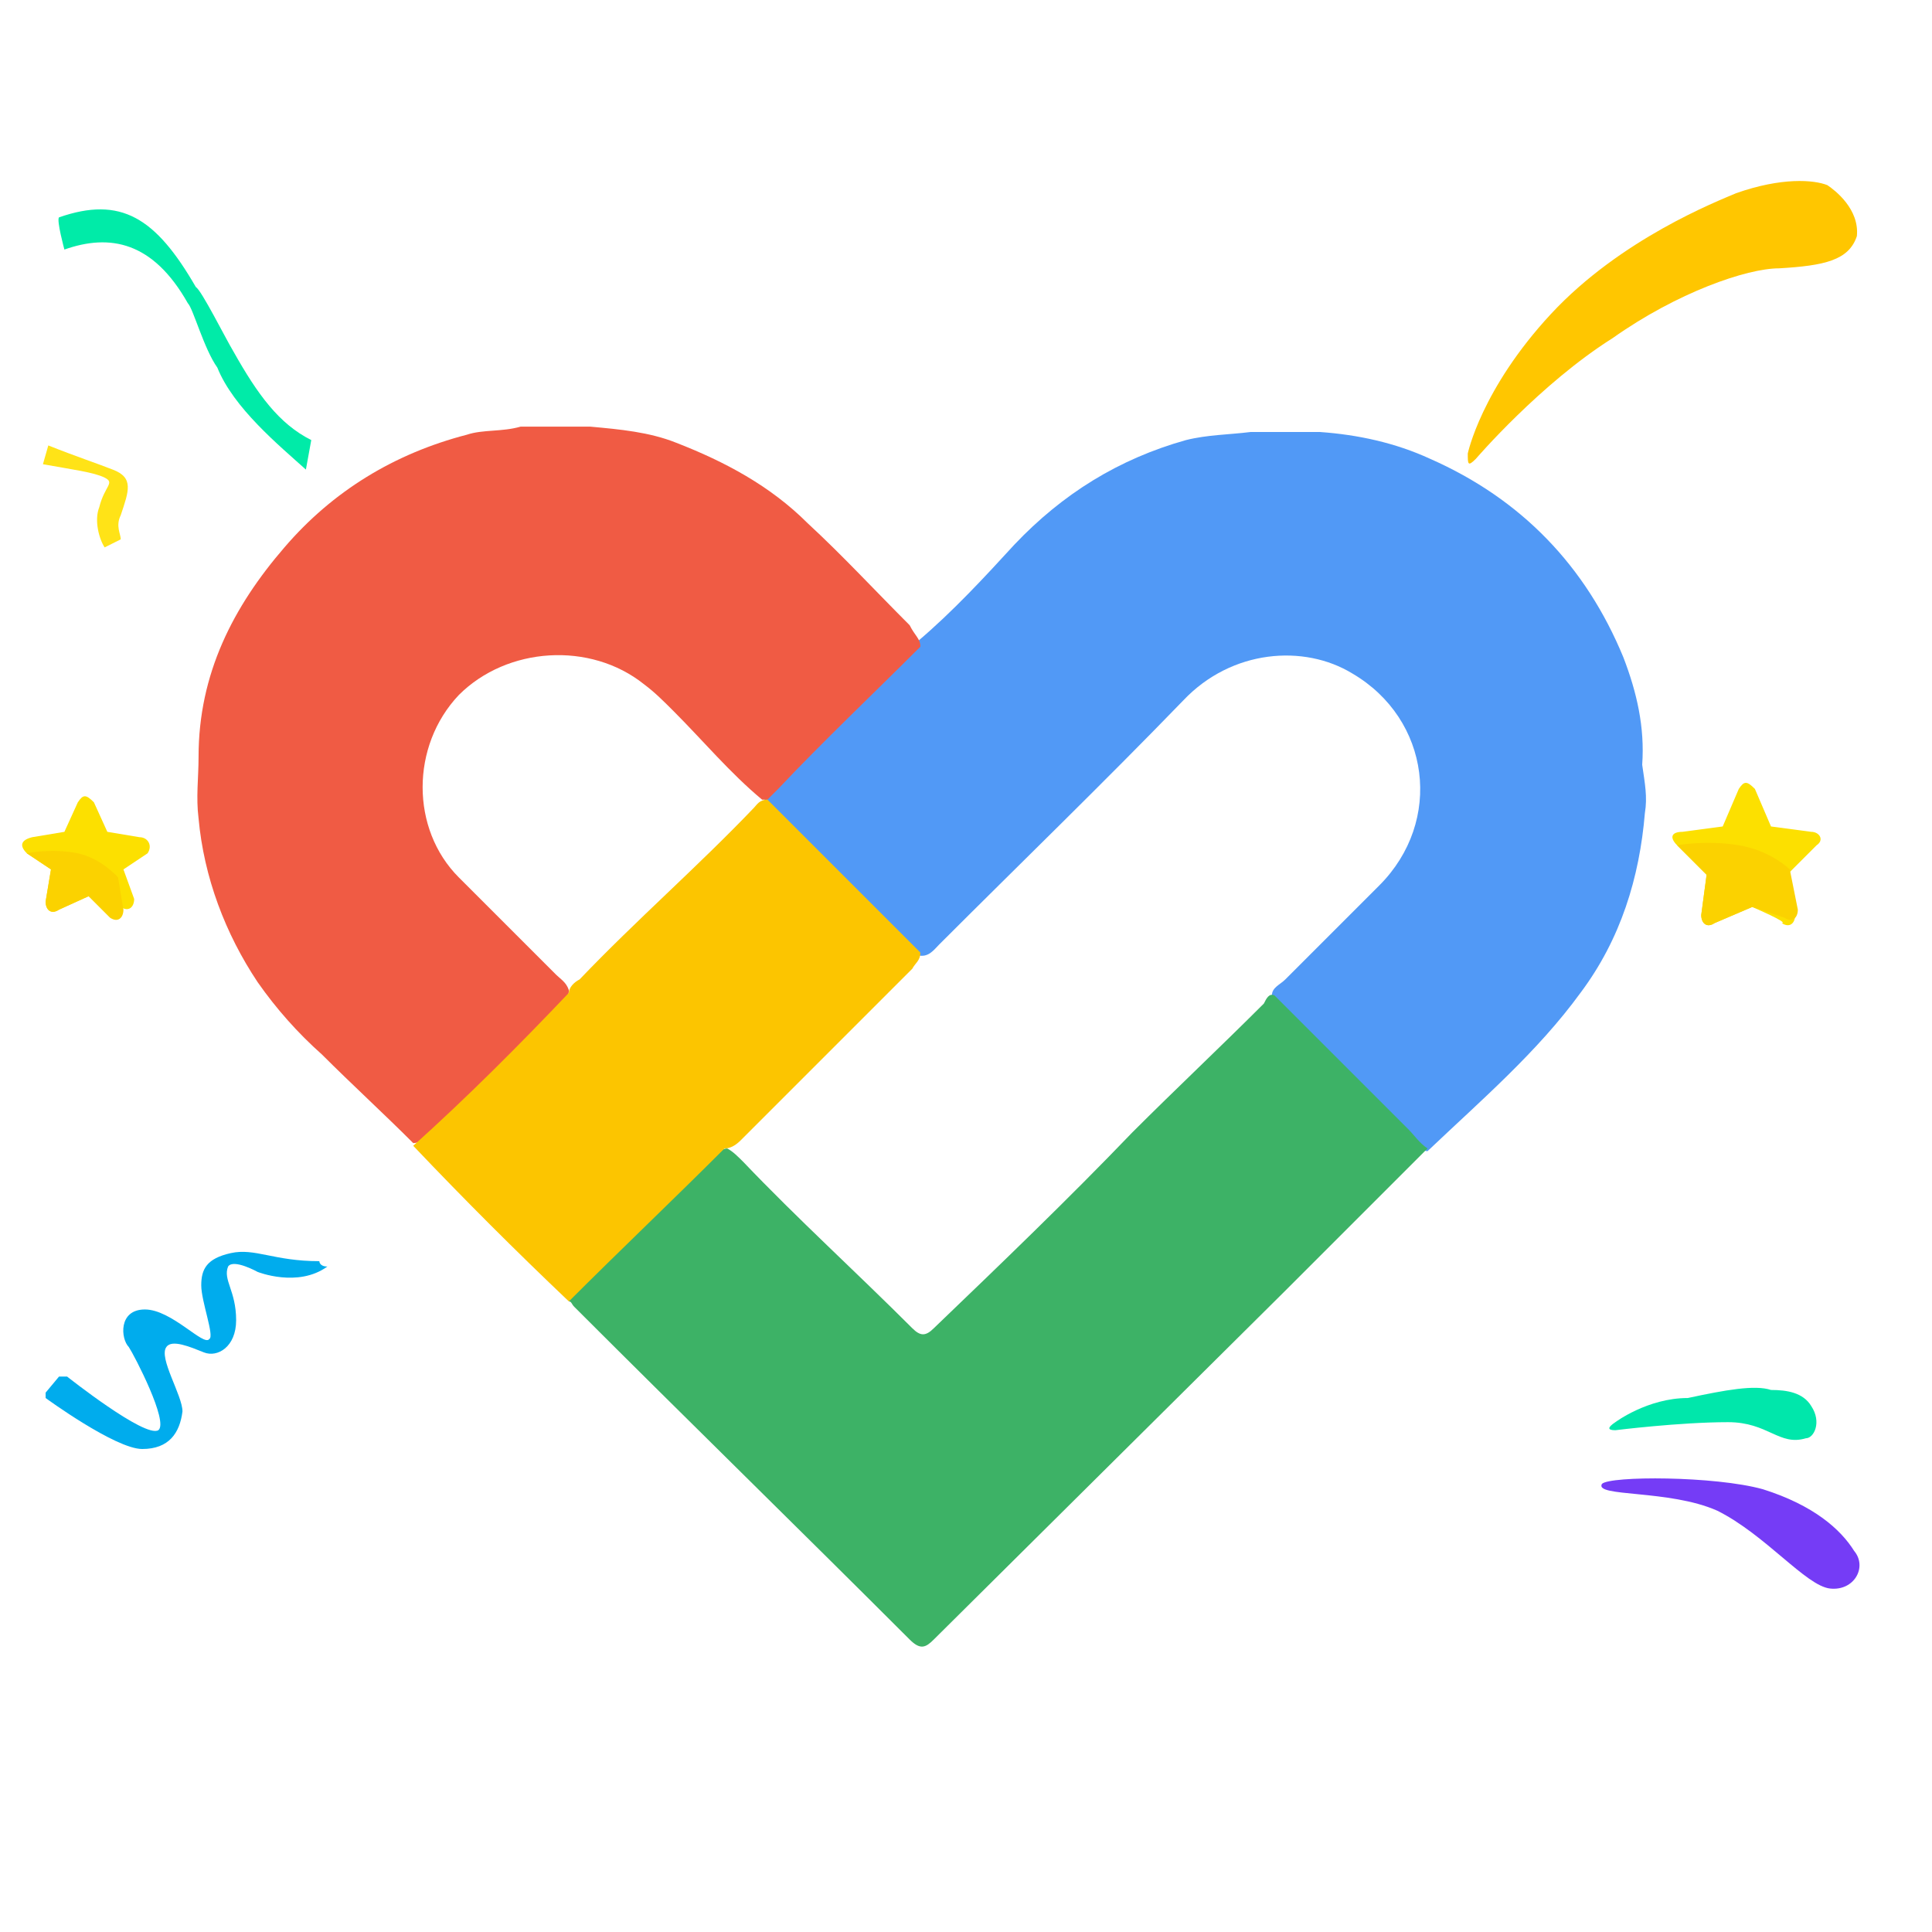 <?xml version="1.0" encoding="utf-8"?>
<!-- Generator: Adobe Illustrator 26.2.1, SVG Export Plug-In . SVG Version: 6.00 Build 0)  -->
<svg version="1.1" id="图层_1" xmlns="http://www.w3.org/2000/svg" xmlns:xlink="http://www.w3.org/1999/xlink" x="0px" y="0px"
	 width="72px" height="72px" viewBox="0 0 72 72" style="enable-background:new 0 0 72 72;" xml:space="preserve">
<style type="text/css">
	.st0{fill:#FCE000;}
	.st1{fill:#FBD200;}
	.st2{fill:#FFE317;}
	.st3{fill:#00EBA8;}
	.st4{fill:#FFC600;}
	.st5{fill:#00E7AB;}
	.st6{fill:#753CF6;}
	.st7{fill:#00ACED;}
	.st8{fill:#5199F6;}
	.st9{fill:#F05B44;}
	.st10{fill:#3DB266;}
	.st11{fill:#FCC500;}
</style>
<g>
	<path class="st0" d="M65.3,33.8l-1.4,0.6c-0.3,0.2-0.5,0-0.5-0.3l0.2-1.5l-1.1-1.1c-0.3-0.3-0.2-0.5,0.2-0.5l1.5-0.2l0.6-1.4
		c0.2-0.3,0.3-0.3,0.6,0l0.6,1.4l1.5,0.2c0.3,0,0.5,0.3,0.2,0.5l-1.1,1.1l0.3,1.5c0,0.3-0.2,0.5-0.5,0.3
		C66.7,34.4,65.3,33.8,65.3,33.8z"/>
	<path class="st1" d="M65.3,33.8l-1.4,0.6c-0.3,0.2-0.5,0-0.5-0.3l0.2-1.5l-1.1-1.1c0,0,1.1-0.2,2.3,0s1.9,0.9,1.9,0.9l0.3,1.5
		c0,0.3-0.2,0.5-0.5,0.3L65.3,33.8z"/>
	<path class="st0" d="M3.3,33.4l-1.1,0.5c-0.3,0.2-0.5,0-0.5-0.3l0.2-1.2L1,31.8c-0.3-0.3-0.2-0.5,0.2-0.6l1.2-0.2l0.5-1.1
		c0.2-0.3,0.3-0.3,0.6,0l0.5,1.1l1.2,0.2c0.3,0,0.5,0.3,0.3,0.6l-0.9,0.6L5,33.5c0,0.3-0.2,0.5-0.5,0.3C4.3,33.9,3.3,33.4,3.3,33.4z
		"/>
	<path class="st1" d="M3.3,33.4l-1.1,0.5c-0.3,0.2-0.5,0-0.5-0.3l0.2-1.2L1,31.8c0,0,0.9-0.2,1.9,0c0.9,0.2,1.5,0.9,1.5,0.9l0.2,1.2
		c0,0.3-0.2,0.5-0.5,0.3L3.3,33.4z"/>
	<path class="st2" d="M1.6,17.3c1.1,0.2,1.9,0.3,2.3,0.5s0,0.3-0.2,1.1c-0.2,0.5,0,1.2,0.2,1.5l0.6-0.3c0-0.2-0.2-0.5,0-0.9
		c0.3-0.9,0.5-1.4-0.3-1.7c-0.5-0.2-1.4-0.5-2.4-0.9L1.6,17.3L1.6,17.3z"/>
	<path class="st3" d="M2.4,9.3C4.1,8.7,5.7,9,7,11.3c0.2,0.2,0.6,1.7,1.1,2.4c0.6,1.5,2.3,2.9,3.3,3.8l0.2-1.1
		c-1.2-0.6-2-1.7-2.9-3.3c-0.3-0.5-1.2-2.3-1.4-2.4C5.8,8.1,4.5,7.3,2.2,8.1C2.1,8.2,2.4,9.3,2.4,9.3z"/>
	<path class="st4" d="M55,17.1c-0.3,0.3-0.3,0.2-0.3-0.2c0,0,0.5-2.4,3.1-5.2s6.2-4.2,6.9-4.5c1.7-0.6,2.9-0.5,3.4-0.3
		c0.3,0.2,1.2,0.9,1.1,1.9C68.9,9.7,68,9.9,66.3,10c-1.2,0-3.8,0.9-6.2,2.6C57.4,14.3,55,17.1,55,17.1z"/>
	<path class="st5" d="M60.2,53c-0.3,0.2-0.3,0.3,0,0.3c0,0,2.4-0.3,4.2-0.3c1.5,0,1.9,0.9,2.9,0.6c0.3,0,0.6-0.6,0.2-1.2
		c-0.3-0.5-0.9-0.6-1.5-0.6c-0.6-0.2-1.7,0-3.1,0.3C61.4,52.1,60.2,53,60.2,53z"/>
	<path class="st6" d="M59.7,55.3c0.3-0.3,4.2-0.3,6,0.2c1.9,0.6,2.9,1.5,3.4,2.3c0.5,0.6,0,1.5-0.9,1.4c-0.9-0.1-2.4-2-4.2-2.9
		C62.2,55.5,59.4,55.8,59.7,55.3z"/>
	<path class="st7" d="M11.9,47c-1.7,0-2.4-0.5-3.3-0.3c-0.9,0.2-1.1,0.6-1.1,1.2s0.5,1.9,0.3,2c-0.2,0.3-1.4-1.1-2.4-1.1
		s-0.9,1.1-0.6,1.4C5,50.5,6.3,53,5.9,53.3c-0.5,0.3-3.4-2-3.4-2H2.2l-0.5,0.6v0.2c0,0,2.6,1.9,3.6,1.9s1.4-0.6,1.5-1.4
		c0-0.6-0.9-2-0.6-2.4c0.2-0.3,0.9,0,1.4,0.2s1.2-0.2,1.2-1.2c0-1.1-0.5-1.5-0.3-2c0.2-0.3,1.1,0.2,1.1,0.2s1.5,0.6,2.6-0.2
		C11.9,47.2,11.9,47,11.9,47z"/>
</g>
<path class="st8" d="M61.3,30.3c-0.2,2.4-0.9,4.7-2.4,6.7c-1.6,2.2-3.7,4-5.7,5.9c-0.2,0-0.3-0.2-0.5-0.3l-5-5
	c-0.1-0.1-0.3-0.3-0.3-0.5c0-0.3,0.3-0.4,0.5-0.6c1.2-1.2,2.3-2.3,3.5-3.5c2.4-2.4,1.9-6.2-1-7.9c-1.8-1.1-4.5-0.9-6.3,1
	c-3,3.1-6.1,6.1-9.1,9.1c-0.2,0.2-0.4,0.5-0.8,0.4c-0.2-0.1-0.3-0.2-0.5-0.4c-1.6-1.6-3.2-3.2-4.8-4.8c-0.1-0.1-0.3-0.3-0.4-0.6
	c0-0.3,0.3-0.5,0.5-0.7c1.7-1.7,3.4-3.5,5.2-5.2c1.3-1.1,2.5-2.4,3.6-3.6c1.8-1.9,3.9-3.2,6.4-3.9c0.8-0.2,1.6-0.2,2.4-0.3h2.6
	c1.4,0.1,2.8,0.4,4.1,1c3.4,1.5,5.8,4,7.2,7.4c0.5,1.3,0.8,2.6,0.7,4C61.3,29.2,61.4,29.7,61.3,30.3z"/>
<path class="st9" d="M34.3,24.1c-1.8,1.8-3.6,3.5-5.3,5.3l-0.4,0.4c0,0-0.1,0-0.2,0c-1.2-1-2.2-2.2-3.3-3.3c-0.4-0.4-0.7-0.7-1.1-1
	c-2-1.6-5.1-1.4-6.9,0.4c-1.8,1.9-1.8,5,0,6.8c1.2,1.2,2.4,2.4,3.6,3.6c0.2,0.2,0.4,0.3,0.5,0.6c0,0.3-0.2,0.4-0.4,0.6l-4.6,4.6
	c-0.2,0.2-0.5,0.5-0.8,0.5c-1.1-1.1-2.3-2.2-3.4-3.3c-0.9-0.8-1.7-1.7-2.4-2.7c-1.2-1.8-2-3.9-2.2-6.1c-0.1-0.8,0-1.5,0-2.3
	c0-3.1,1.3-5.6,3.2-7.8c1.8-2.1,4.1-3.5,6.8-4.2c0.6-0.2,1.3-0.1,2-0.3H22c1.1,0.1,2.2,0.2,3.2,0.6c1.8,0.7,3.5,1.6,4.9,3
	c1.3,1.2,2.5,2.5,3.8,3.8C34.1,23.7,34.3,23.8,34.3,24.1z"/>
<path class="st10" d="M47.5,37.1l5,5c0.2,0.2,0.4,0.5,0.7,0.7l-5.3,5.3l-13.1,13c-0.3,0.3-0.5,0.4-0.9,0c-4.1-4.1-8.3-8.2-12.5-12.4
	c-0.1-0.1-0.1-0.2-0.2-0.2c0-0.3,0.2-0.4,0.4-0.5c1.7-1.7,3.3-3.3,5-4.9c0.1-0.1,0.3-0.3,0.5-0.3c0.2,0.1,0.4,0.3,0.6,0.5
	c2,2.1,4.2,4.1,6.3,6.2c0.3,0.3,0.5,0.3,0.8,0c2.5-2.4,5-4.8,7.4-7.3c1.6-1.6,3.3-3.2,4.9-4.8C47.2,37.2,47.3,37,47.5,37.1z"/>
<path class="st11" d="M27,42.8c-1.9,1.9-3.9,3.8-5.8,5.7c-2-1.9-3.9-3.8-5.8-5.8c2-1.8,3.9-3.7,5.8-5.7c0-0.2,0.2-0.4,0.4-0.5
	c2.1-2.2,4.4-4.2,6.5-6.4c0.1-0.1,0.2-0.3,0.5-0.3h0c1.9,1.9,3.8,3.8,5.7,5.7c0,0.3-0.2,0.4-0.3,0.6l-6.4,6.4
	C27.4,42.7,27.2,42.8,27,42.8z"/>
</svg>
